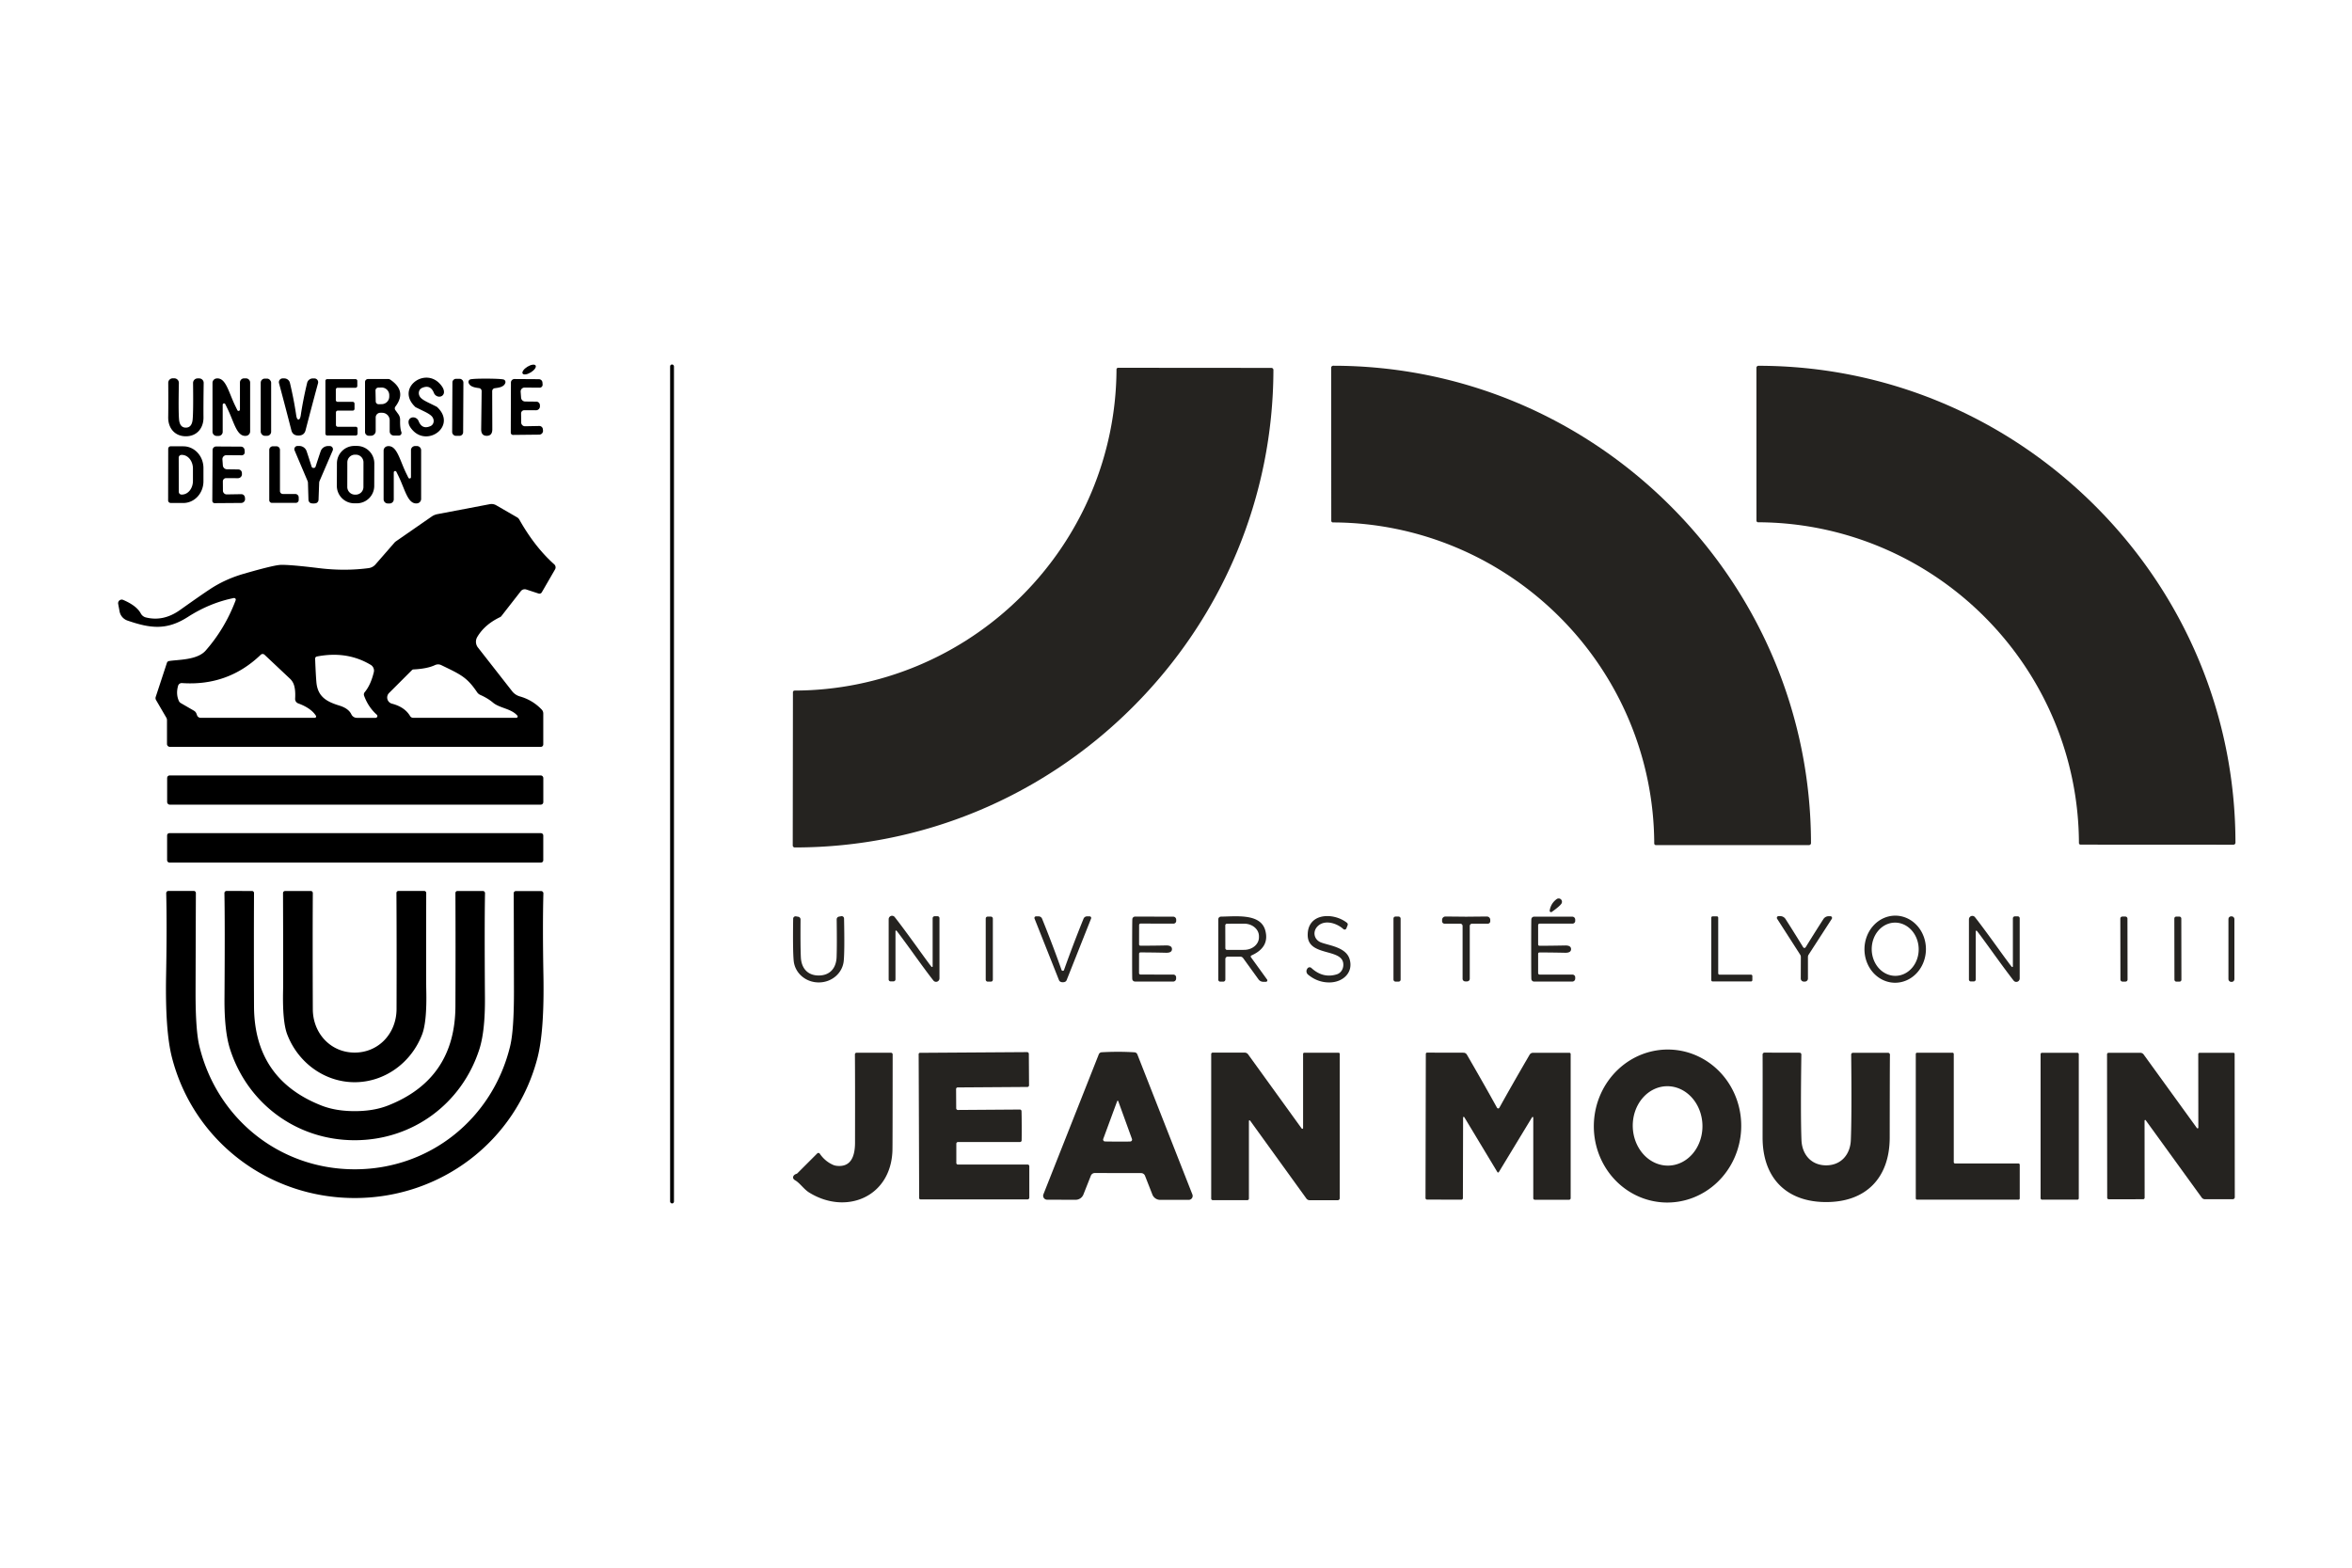 <?xml version="1.0" encoding="UTF-8" standalone="no"?>
<!DOCTYPE svg PUBLIC "-//W3C//DTD SVG 1.1//EN" "http://www.w3.org/Graphics/SVG/1.1/DTD/svg11.dtd">
<svg xmlns="http://www.w3.org/2000/svg" version="1.1" viewBox="0.00 0.00 600.00 400.00">
<rect fill="#000000" x="170.95" y="93.00" width="0.98" height="214.06" rx="0.47"/>
<ellipse fill="#000000" cx="0.00" cy="0.00" transform="translate(134.98,94.29) rotate(-31.7)" rx="1.95" ry="0.84"/>
<path fill="#252320" d="
  M 426.14 129.10
  C 449.07 152.02 461.95 182.69 461.99 215.12
  A 0.52 0.51 -0.2 0 1 461.47 215.63
  L 422.42 215.63
  A 0.42 0.42 0.0 0 1 422.00 215.21
  C 421.92 193.53 413.23 172.78 397.84 157.41
  C 382.46 142.04 361.71 133.36 340.03 133.30
  A 0.42 0.42 0.0 0 1 339.61 132.88
  L 339.58 93.83
  A 0.52 0.51 -89.9 0 1 340.09 93.32
  C 372.52 93.33 403.20 106.18 426.14 129.10
  Z"
/>
<path fill="#252320" d="
  M 506.23 157.36
  C 490.88 142.01 470.15 133.33 448.50 133.26
  A 0.42 0.41 89.9 0 1 448.08 132.84
  L 448.07 93.84
  A 0.52 0.51 -89.9 0 1 448.58 93.33
  C 480.96 93.35 511.60 106.20 534.50 129.10
  C 557.40 151.99 570.25 182.63 570.27 215.02
  A 0.52 0.51 -0.1 0 1 569.76 215.53
  L 530.76 215.51
  A 0.42 0.41 0.1 0 1 530.34 215.10
  C 530.27 193.44 521.59 172.72 506.23 157.36
  Z"
/>
<path fill="#252320" d="
  M 260.60 152.10
  C 276.01 136.73 284.73 115.96 284.82 94.26
  A 0.42 0.42 0.0 0 1 285.24 93.84
  L 324.33 93.87
  A 0.52 0.51 0.2 0 1 324.85 94.38
  C 324.79 126.84 311.88 157.54 288.90 180.47
  C 265.93 203.40 235.20 216.24 202.74 216.23
  A 0.52 0.51 89.9 0 1 202.23 215.71
  L 202.28 176.62
  A 0.42 0.42 0.0 0 1 202.70 176.20
  C 224.41 176.16 245.19 167.48 260.60 152.10
  Z"
/>
<path fill="#000000" d="
  M 47.40 109.11
  Q 48.96 109.12 49.15 106.98
  Q 49.34 104.91 49.25 97.74
  A 1.17 1.17 0.0 0 1 50.42 96.55
  L 50.81 96.55
  A 1.15 1.14 0.5 0 1 51.96 97.71
  Q 51.88 103.49 51.91 106.49
  C 51.94 109.26 50.21 111.33 47.40 111.32
  C 44.58 111.31 42.87 109.23 42.91 106.46
  Q 42.96 103.46 42.92 97.68
  A 1.15 1.14 -0.1 0 1 44.08 96.53
  L 44.47 96.53
  A 1.17 1.17 0.0 0 1 45.63 97.73
  Q 45.49 104.90 45.67 106.97
  Q 45.85 109.11 47.40 109.11
  Z"
/>
<path fill="#000000" d="
  M 59.98 103.49
  Q 60.39 104.33 60.55 104.66
  A 0.35 0.35 0.0 0 0 61.21 104.50
  L 61.21 97.59
  A 1.05 1.05 0.0 0 1 62.27 96.54
  L 62.74 96.54
  A 1.08 1.07 -90.0 0 1 63.81 97.62
  L 63.81 110.07
  A 1.14 1.14 0.0 0 1 62.83 111.20
  C 60.42 111.52 59.76 107.83 58.04 104.28
  Q 57.63 103.44 57.47 103.12
  A 0.35 0.35 0.0 0 0 56.81 103.27
  L 56.81 110.18
  A 1.05 1.05 0.0 0 1 55.75 111.23
  L 55.28 111.23
  A 1.08 1.07 -90.0 0 1 54.21 110.15
  L 54.21 97.70
  A 1.14 1.14 0.0 0 1 55.19 96.57
  C 57.60 96.25 58.26 99.94 59.98 103.49
  Z"
/>
<rect fill="#000000" x="66.51" y="96.60" width="2.66" height="14.60" rx="1.04"/>
<path fill="#000000" d="
  M 76.14 107.04
  Q 76.56 107.04 76.73 105.94
  Q 77.31 102.03 78.35 97.70
  A 1.49 1.48 6.6 0 1 79.80 96.56
  L 80.20 96.56
  A 0.97 0.96 -82.4 0 1 81.13 97.78
  Q 79.42 104.10 77.95 109.78
  Q 77.60 111.13 76.14 111.13
  Q 74.67 111.13 74.33 109.78
  Q 72.87 104.09 71.18 97.77
  A 0.97 0.96 82.6 0 1 72.11 96.55
  L 72.51 96.55
  A 1.49 1.48 -6.5 0 1 73.96 97.69
  Q 74.99 102.03 75.56 105.94
  Q 75.72 107.04 76.14 107.04
  Z"
/>
<path fill="#000000" d="
  M 108.25 104.99
  Q 106.02 103.90 105.99 103.88
  C 100.92 99.18 108.11 93.70 112.09 97.80
  Q 113.29 99.04 113.26 100.07
  A 1.38 1.24 37.9 0 1 110.69 100.25
  Q 109.80 98.03 107.66 98.98
  A 1.63 1.46 56.0 0 0 107.31 101.47
  Q 107.81 102.02 109.23 102.71
  Q 111.46 103.80 111.48 103.83
  C 116.56 108.52 109.37 114.00 105.39 109.90
  Q 104.19 108.66 104.22 107.63
  A 1.38 1.24 37.9 0 1 106.79 107.45
  Q 107.68 109.67 109.82 108.72
  A 1.63 1.46 56.0 0 0 110.17 106.24
  Q 109.67 105.68 108.25 104.99
  Z"
/>
<rect fill="#000000" x="-1.40" y="-7.27" transform="translate(116.78,103.93) rotate(0.3)" width="2.80" height="14.54" rx="0.90"/>
<path fill="#000000" d="
  M 124.23 96.61
  Q 127.46 96.63 128.39 96.81
  A 0.69 0.68 -75.5 0 1 128.91 97.70
  C 128.55 98.78 127.16 98.93 126.23 99.05
  A 0.77 0.76 86.6 0 0 125.56 99.81
  Q 125.56 100.14 125.59 109.52
  Q 125.60 111.20 124.16 111.20
  Q 122.73 111.19 122.75 109.51
  Q 122.87 100.13 122.87 99.80
  A 0.77 0.76 -86.1 0 0 122.21 99.03
  C 121.28 98.90 119.89 98.74 119.54 97.66
  A 0.69 0.68 76.0 0 1 120.06 96.78
  Q 120.99 96.60 124.23 96.61
  Z"
/>
<path fill="#000000" d="
  M 138.38 97.59
  L 138.42 98.09
  A 0.76 0.76 0.0 0 1 137.65 98.92
  L 133.83 98.89
  A 1.00 1.00 0.0 0 0 132.82 99.98
  L 132.93 101.48
  A 1.06 1.05 -1.6 0 0 133.97 102.45
  L 136.83 102.48
  A 0.91 0.91 0.0 0 1 137.73 103.33
  L 137.74 103.65
  A 1.00 1.00 0.0 0 1 136.73 104.68
  L 133.74 104.67
  A 0.81 0.80 -89.8 0 0 132.93 105.48
  L 132.96 107.82
  A 0.96 0.96 0.0 0 0 133.93 108.76
  L 137.57 108.69
  A 0.91 0.90 -4.8 0 1 138.48 109.46
  L 138.52 109.81
  A 0.98 0.97 -3.8 0 1 137.56 110.90
  L 130.88 110.97
  A 0.58 0.57 89.4 0 1 130.30 110.39
  L 130.34 97.60
  A 0.90 0.90 0.0 0 1 131.25 96.71
  L 137.47 96.75
  A 0.92 0.91 -1.8 0 1 138.38 97.59
  Z"
/>
<path fill="#000000" d="
  M 85.67 99.40
  L 85.67 102.07
  A 0.46 0.46 0.0 0 0 86.13 102.53
  L 89.98 102.53
  A 0.46 0.46 0.0 0 1 90.44 102.99
  L 90.44 104.31
  A 0.46 0.46 0.0 0 1 89.98 104.77
  L 86.16 104.77
  A 0.46 0.46 0.0 0 0 85.70 105.23
  L 85.70 108.43
  A 0.46 0.46 0.0 0 0 86.16 108.89
  L 90.75 108.89
  A 0.46 0.46 0.0 0 1 91.21 109.35
  L 91.21 110.66
  A 0.46 0.46 0.0 0 1 90.75 111.12
  L 83.47 111.12
  A 0.46 0.46 0.0 0 1 83.01 110.66
  L 83.01 97.19
  A 0.46 0.46 0.0 0 1 83.47 96.73
  L 90.69 96.73
  A 0.46 0.46 0.0 0 1 91.15 97.19
  L 91.15 98.48
  A 0.46 0.46 0.0 0 1 90.69 98.94
  L 86.13 98.94
  A 0.46 0.46 0.0 0 0 85.67 99.40
  Z"
/>
<path fill="#000000" d="
  M 102.39 110.22
  A 0.68 0.67 79.9 0 1 101.76 111.13
  L 100.47 111.13
  A 1.06 1.06 0.0 0 1 99.41 110.07
  L 99.41 107.25
  A 1.94 1.93 0.0 0 0 97.47 105.32
  L 97.03 105.32
  A 1.19 1.18 0.0 0 0 95.84 106.50
  L 95.84 109.97
  A 1.21 1.21 0.0 0 1 94.63 111.18
  L 94.07 111.18
  A 0.95 0.95 0.0 0 1 93.12 110.23
  L 93.12 97.47
  A 0.76 0.75 -90.0 0 1 93.87 96.71
  L 99.08 96.71
  A 0.85 0.77 59.7 0 1 99.53 96.85
  Q 103.88 99.77 100.87 103.74
  A 0.75 0.74 -43.9 0 0 100.85 104.63
  L 101.62 105.69
  A 2.45 2.36 -63.1 0 1 102.07 107.16
  Q 102.02 109.23 102.39 110.22
  Z
  M 95.79 99.64
  L 95.85 102.42
  A 0.73 0.73 0.0 0 0 96.59 103.14
  L 97.40 103.12
  A 1.94 1.94 0.0 0 0 99.30 101.15
  L 99.30 100.79
  A 1.94 1.94 0.0 0 0 97.32 98.88
  L 96.51 98.90
  A 0.73 0.73 0.0 0 0 95.79 99.64
  Z"
/>
<path fill="#000000" d="
  M 42.91 114.52
  A 0.65 0.65 0.0 0 1 43.56 113.87
  L 46.78 113.88
  A 5.53 5.13 -89.9 0 1 51.90 119.42
  L 51.90 122.82
  A 5.53 5.13 -89.9 0 1 46.76 128.34
  L 43.54 128.33
  A 0.65 0.65 0.0 0 1 42.89 127.68
  L 42.91 114.52
  Z
  M 45.59 116.77
  L 45.61 125.49
  A 0.70 0.70 0.0 0 0 46.31 126.19
  L 46.42 126.19
  A 3.49 2.81 89.9 0 0 49.22 122.70
  L 49.22 119.56
  A 3.49 2.81 89.9 0 0 46.40 116.07
  L 46.29 116.07
  A 0.70 0.70 0.0 0 0 45.59 116.77
  Z"
/>
<path fill="#000000" d="
  M 80.00 119.40
  Q 80.40 119.40 80.52 119.03
  Q 81.21 116.87 81.79 115.17
  A 1.99 1.98 9.1 0 1 83.68 113.81
  L 84.13 113.81
  A 0.82 0.81 -78.3 0 1 84.87 114.95
  L 81.53 122.71
  A 1.34 1.33 -32.3 0 0 81.42 123.19
  L 81.26 127.53
  A 0.98 0.97 73.8 0 1 80.85 128.28
  Q 80.60 128.46 79.97 128.46
  Q 79.34 128.46 79.09 128.28
  A 0.98 0.97 -73.5 0 1 78.69 127.52
  L 78.56 123.18
  A 1.34 1.33 32.6 0 0 78.45 122.70
  L 75.15 114.92
  A 0.82 0.81 78.6 0 1 75.90 113.79
  L 76.35 113.79
  A 1.99 1.98 -8.8 0 1 78.23 115.16
  Q 78.80 116.86 79.48 119.03
  Q 79.60 119.40 80.00 119.40
  Z"
/>
<path fill="#000000" d="
  M 95.47 123.987
  A 4.45 4.45 0.0 0 1 91.004 128.421
  L 90.365 128.419
  A 4.45 4.45 0.0 0 1 85.93 123.953
  L 85.95 118.213
  A 4.45 4.45 0.0 0 1 90.416 113.779
  L 91.055 113.781
  A 4.45 4.45 0.0 0 1 95.49 118.247
  L 95.47 123.987
  Z
  M 92.725 117.974
  A 1.96 1.96 0.0 0 0 90.769 116.01
  L 90.569 116.01
  A 1.96 1.96 0.0 0 0 88.606 117.966
  L 88.594 124.246
  A 1.96 1.96 0.0 0 0 90.551 126.21
  L 90.751 126.21
  A 1.96 1.96 0.0 0 0 92.715 124.254
  L 92.725 117.974
  Z"
/>
<path fill="#000000" d="
  M 101.68 121.53
  Q 101.27 120.69 101.11 120.37
  A 0.35 0.35 0.0 0 0 100.45 120.52
  L 100.45 127.41
  A 1.05 1.05 0.0 0 1 99.40 128.46
  L 98.93 128.46
  A 1.08 1.07 90.0 0 1 97.86 127.38
  L 97.86 114.97
  A 1.14 1.14 0.0 0 1 98.84 113.85
  C 101.24 113.52 101.89 117.20 103.61 120.74
  Q 104.02 121.58 104.18 121.90
  A 0.35 0.35 0.0 0 0 104.84 121.75
  L 104.84 114.86
  A 1.05 1.05 0.0 0 1 105.89 113.81
  L 106.36 113.81
  A 1.08 1.07 90.0 0 1 107.43 114.89
  L 107.43 127.30
  A 1.14 1.14 0.0 0 1 106.45 128.43
  C 104.05 128.75 103.39 125.07 101.68 121.53
  Z"
/>
<path fill="#000000" d="
  M 62.39 114.82
  L 62.43 115.33
  A 0.77 0.77 0.0 0 1 61.65 116.17
  L 57.77 116.14
  A 1.02 1.01 88.2 0 0 56.74 117.24
  L 56.85 118.76
  A 1.07 1.07 0.0 0 0 57.90 119.74
  L 60.80 119.78
  A 0.92 0.92 0.0 0 1 61.71 120.65
  L 61.72 120.97
  A 1.01 1.01 0.0 0 1 60.70 122.01
  L 57.67 122.00
  A 0.82 0.81 -89.7 0 0 56.85 122.82
  L 56.87 125.19
  A 0.97 0.97 0.0 0 0 57.85 126.15
  L 61.55 126.09
  A 0.92 0.92 0.0 0 1 62.47 126.87
  L 62.51 127.23
  A 0.99 0.98 -3.7 0 1 61.53 128.33
  L 54.75 128.38
  A 0.59 0.58 89.5 0 1 54.16 127.79
  L 54.23 114.82
  A 0.91 0.91 0.0 0 1 55.15 113.92
  L 61.47 113.96
  A 0.93 0.92 -1.7 0 1 62.39 114.82
  Z"
/>
<path fill="#000000" d="
  M 75.46 128.31
  L 69.37 128.31
  A 0.68 0.68 0.0 0 1 68.69 127.63
  L 68.69 114.80
  A 0.93 0.93 0.0 0 1 69.62 113.87
  L 70.51 113.87
  A 0.91 0.91 0.0 0 1 71.42 114.78
  L 71.42 125.30
  A 0.74 0.74 0.0 0 0 72.16 126.04
  L 75.32 126.04
  A 0.88 0.88 0.0 0 1 76.20 126.92
  L 76.20 127.57
  A 0.74 0.74 0.0 0 1 75.46 128.31
  Z"
/>
<path fill="#000000" d="
  M 60.12 153.15
  A 0.42 0.42 0.0 0 0 59.65 152.59
  Q 53.53 153.82 47.95 157.40
  C 42.51 160.89 38.38 160.35 32.52 158.34
  A 3.07 3.04 4.3 0 1 30.51 156.03
  L 30.15 154.09
  A 0.92 0.92 0.0 0 1 31.42 153.07
  Q 34.85 154.54 35.92 156.53
  A 2.04 2.00 82.3 0 0 37.22 157.54
  Q 41.68 158.65 45.90 155.66
  Q 51.24 151.86 53.63 150.29
  Q 57.46 147.77 62.12 146.42
  Q 69.92 144.16 71.67 144.13
  Q 74.09 144.07 81.50 144.98
  Q 87.98 145.76 94.02 144.96
  A 2.84 2.80 16.4 0 0 95.79 144.01
  L 100.68 138.40
  A 2.04 1.57 -4.0 0 1 100.95 138.16
  L 110.11 131.81
  A 3.90 3.82 -67.1 0 1 111.62 131.18
  L 124.96 128.64
  A 2.38 2.36 54.6 0 1 126.58 128.92
  L 131.88 131.98
  A 1.61 1.61 0.0 0 1 132.49 132.59
  Q 136.42 139.56 141.38 143.99
  A 1.04 1.03 36.2 0 1 141.59 145.29
  L 138.22 151.12
  A 0.70 0.70 0.0 0 1 137.39 151.44
  L 134.25 150.41
  A 1.27 1.25 -61.8 0 0 132.86 150.84
  L 127.90 157.20
  A 0.99 0.83 1.4 0 1 127.56 157.47
  Q 123.62 159.36 121.75 162.53
  A 2.38 2.38 0.0 0 0 121.92 165.21
  L 130.64 176.36
  A 3.83 3.80 78.8 0 0 132.61 177.69
  Q 135.86 178.61 138.19 181.05
  A 1.46 1.42 23.7 0 1 138.59 182.04
  L 138.59 189.94
  A 0.62 0.62 0.0 0 1 137.97 190.56
  L 43.34 190.56
  A 0.74 0.73 -0.0 0 1 42.60 189.83
  L 42.60 183.76
  A 1.35 1.28 31.1 0 0 42.42 183.10
  L 39.81 178.62
  A 1.00 0.97 39.3 0 1 39.72 177.83
  L 42.58 169.13
  A 0.67 0.66 -86.3 0 1 43.10 168.67
  C 45.35 168.28 50.28 168.48 52.46 166.00
  Q 57.40 160.38 60.12 153.15
  Z
  M 80.59 182.62
  Q 79.35 180.67 76.07 179.47
  A 1.21 1.20 -78.2 0 1 75.29 178.27
  Q 75.44 175.73 74.84 174.38
  A 3.94 3.83 9.9 0 0 73.95 173.15
  L 67.48 167.06
  A 0.70 0.70 0.0 0 0 66.51 167.07
  Q 58.15 175.10 46.42 174.29
  A 0.96 0.95 10.3 0 0 45.44 174.96
  Q 44.83 177.06 45.63 178.85
  A 1.19 1.16 -87.8 0 0 46.13 179.40
  L 49.48 181.34
  A 1.46 1.42 5.2 0 1 50.11 182.08
  L 50.28 182.53
  A 0.96 0.95 -10.0 0 0 51.18 183.15
  L 80.30 183.15
  A 0.34 0.34 0.0 0 0 80.59 182.62
  Z
  M 96.11 182.35
  Q 93.96 180.44 92.88 177.51
  A 0.92 0.91 55.5 0 1 93.04 176.61
  Q 94.57 174.77 95.36 171.52
  A 1.72 1.71 22.3 0 0 94.57 169.64
  Q 88.51 166.01 80.83 167.51
  A 0.55 0.55 0.0 0 0 80.39 168.07
  Q 80.54 171.99 80.71 174.03
  C 81.03 177.75 83.29 179.03 86.57 180.03
  Q 88.92 180.75 89.64 182.28
  A 1.55 1.54 77.2 0 0 91.03 183.16
  L 95.80 183.16
  A 0.46 0.46 0.0 0 0 96.11 182.35
  Z
  M 131.98 182.60
  C 130.42 180.78 127.45 180.70 125.77 179.28
  Q 124.43 178.15 122.51 177.30
  A 1.91 1.88 -4.7 0 1 121.72 176.64
  C 119.09 172.75 117.54 172.12 112.57 169.71
  A 1.85 1.84 45.2 0 0 110.97 169.70
  Q 108.97 170.64 105.44 170.81
  A 0.50 0.47 19.9 0 0 105.12 170.95
  L 99.25 176.82
  A 1.63 1.63 0.0 0 0 100.00 179.55
  Q 103.25 180.39 104.62 182.71
  A 0.91 0.89 -15.0 0 0 105.40 183.15
  L 131.72 183.15
  A 0.34 0.33 -20.0 0 0 131.98 182.60
  Z"
/>
<rect fill="#000000" x="42.64" y="197.85" width="95.96" height="7.46" rx="0.63"/>
<rect fill="#000000" x="42.63" y="212.58" width="95.96" height="7.50" rx="0.56"/>
<path fill="#000000" d="
  M 90.48 298.35
  C 109.69 298.36 125.68 285.38 130.14 266.92
  Q 131.12 262.84 131.11 253.01
  Q 131.08 234.48 131.05 227.90
  A 0.54 0.54 0.0 0 1 131.59 227.36
  L 138.04 227.36
  A 0.58 0.58 0.0 0 1 138.62 227.95
  Q 138.40 236.32 138.63 248.98
  Q 138.88 263.09 137.11 269.92
  C 131.59 291.17 112.47 305.69 90.48 305.68
  C 68.48 305.67 49.38 291.14 43.88 269.88
  Q 42.11 263.05 42.37 248.94
  Q 42.61 236.28 42.40 227.91
  A 0.58 0.58 0.0 0 1 42.98 227.32
  L 49.43 227.32
  A 0.54 0.54 0.0 0 1 49.97 227.86
  Q 49.94 234.44 49.89 252.97
  Q 49.87 262.80 50.85 266.88
  C 55.29 285.34 71.27 298.34 90.48 298.35
  Z"
/>
<path fill="#000000" d="
  M 90.49 283.51
  Q 95.37 283.51 99.02 282.06
  Q 116.12 275.30 116.18 256.72
  Q 116.24 240.78 116.18 227.85
  A 0.51 0.51 0.0 0 1 116.69 227.34
  L 123.18 227.34
  A 0.55 0.54 0.5 0 1 123.73 227.89
  Q 123.58 235.46 123.71 254.60
  Q 123.77 263.10 122.28 267.74
  C 117.80 281.62 105.27 290.93 90.48 290.93
  C 75.70 290.93 63.17 281.61 58.70 267.73
  Q 57.20 263.09 57.27 254.59
  Q 57.40 235.45 57.25 227.88
  A 0.55 0.54 -0.5 0 1 57.80 227.33
  L 64.29 227.34
  A 0.51 0.51 0.0 0 1 64.80 227.85
  Q 64.74 240.78 64.80 256.72
  Q 64.85 275.30 81.95 282.06
  Q 85.60 283.51 90.49 283.51
  Z"
/>
<path fill="#000000" d="
  M 90.48 268.57
  C 96.63 268.57 101.14 263.63 101.16 257.49
  Q 101.21 239.30 101.13 227.85
  A 0.52 0.51 -90.0 0 1 101.64 227.33
  L 108.22 227.33
  A 0.51 0.51 0.0 0 1 108.73 227.84
  Q 108.68 250.29 108.74 252.48
  Q 108.94 260.65 107.69 263.92
  C 104.92 271.18 98.12 276.12 90.49 276.13
  C 82.85 276.13 76.05 271.19 73.27 263.93
  Q 72.02 260.67 72.22 252.50
  Q 72.27 250.31 72.20 227.86
  A 0.51 0.51 0.0 0 1 72.71 227.35
  L 79.29 227.34
  A 0.52 0.51 90.0 0 1 79.80 227.86
  Q 79.73 239.31 79.80 257.50
  C 79.82 263.64 84.34 268.57 90.48 268.57
  Z"
/>
<path fill="#252320" d="
  M 395.33 232.33
  Q 395.62 230.50 397.11 229.41
  A 0.85 0.85 0.0 0 1 398.35 230.52
  Q 397.98 231.17 395.88 232.67
  A 0.35 0.35 0.0 0 1 395.33 232.33
  Z"
/>
<path fill="#252320" d="
  M 208.88 248.90
  C 211.74 248.89 213.31 247.00 213.42 244.22
  Q 213.53 241.35 213.44 234.58
  A 0.70 0.70 0.0 0 1 214.01 233.88
  L 214.59 233.77
  A 0.61 0.61 0.0 0 1 215.32 234.36
  Q 215.49 242.62 215.24 245.17
  C 214.94 248.26 212.24 250.66 208.88 250.67
  C 205.53 250.68 202.81 248.29 202.48 245.21
  Q 202.22 242.66 202.34 234.40
  A 0.61 0.61 0.0 0 1 203.06 233.81
  L 203.64 233.91
  A 0.70 0.70 0.0 0 1 204.22 234.61
  Q 204.17 241.38 204.30 244.25
  C 204.43 247.03 206.01 248.91 208.88 248.90
  Z"
/>
<path fill="#252320" d="
  M 233.90 241.60
  Q 237.12 246.09 237.63 246.67
  A 0.16 0.16 0.0 0 0 237.92 246.57
  L 237.92 234.29
  A 0.52 0.51 0.0 0 1 238.44 233.78
  L 239.17 233.78
  A 0.49 0.49 0.0 0 1 239.66 234.27
  L 239.66 249.65
  A 0.87 0.86 -64.3 0 1 238.12 250.19
  Q 236.45 248.09 232.48 242.56
  Q 229.23 238.09 228.73 237.50
  A 0.16 0.16 0.0 0 0 228.44 237.61
  L 228.44 249.89
  A 0.52 0.51 -0.0 0 1 227.92 250.40
  L 227.19 250.40
  A 0.49 0.49 0.0 0 1 226.70 249.91
  L 226.70 234.53
  A 0.87 0.86 -64.3 0 1 228.24 233.99
  Q 229.90 236.08 233.90 241.60
  Z"
/>
<rect fill="#252320" x="251.46" y="233.87" width="1.82" height="16.60" rx="0.48"/>
<path fill="#252320" d="
  M 271.12 247.70
  Q 271.37 247.70 271.42 247.53
  Q 273.80 240.85 276.41 234.42
  A 0.97 0.96 10.7 0 1 277.31 233.81
  L 277.96 233.81
  A 0.41 0.41 0.0 0 1 278.34 234.37
  L 272.10 250.09
  A 0.84 0.79 81.7 0 1 271.90 250.38
  Q 271.63 250.62 271.12 250.62
  Q 270.62 250.62 270.35 250.38
  A 0.84 0.79 -81.7 0 1 270.15 250.09
  L 263.91 234.37
  A 0.41 0.41 0.0 0 1 264.29 233.81
  L 264.94 233.81
  A 0.97 0.96 -10.7 0 1 265.84 234.42
  Q 268.45 240.85 270.82 247.53
  Q 270.88 247.70 271.12 247.70
  Z"
/>
<path fill="#252320" d="
  M 288.81 242.15
  Q 288.82 235.39 288.86 234.54
  A 0.71 0.70 1.3 0 1 289.57 233.87
  L 299.30 233.89
  A 0.75 0.75 0.0 0 1 300.05 234.64
  L 300.05 234.98
  A 0.70 0.69 0.1 0 1 299.35 235.67
  L 290.97 235.65
  A 0.38 0.38 0.0 0 0 290.59 236.03
  L 290.58 240.96
  A 0.34 0.34 0.0 0 0 290.93 241.30
  Q 294.08 241.30 297.46 241.23
  Q 298.98 241.21 298.97 242.18
  Q 298.97 243.13 297.46 243.10
  Q 294.08 243.02 290.93 243.01
  A 0.34 0.34 0.0 0 0 290.58 243.35
  L 290.57 248.28
  A 0.38 0.38 0.0 0 0 290.95 248.66
  L 299.33 248.67
  A 0.70 0.69 0.1 0 1 300.03 249.36
  L 300.03 249.70
  A 0.75 0.75 0.0 0 1 299.28 250.45
  L 289.54 250.44
  A 0.71 0.70 -1.1 0 1 288.84 249.76
  Q 288.80 248.91 288.81 242.15
  Z"
/>
<path fill="#252320" d="
  M 311.46 233.88
  C 315.56 233.82 321.57 233.06 322.77 237.38
  Q 323.96 241.69 319.24 243.79
  A 0.30 0.30 0.0 0 0 319.12 244.24
  L 323.24 249.94
  A 0.36 0.36 0.0 0 1 322.94 250.51
  L 322.27 250.51
  A 1.52 1.50 -17.6 0 1 321.04 249.88
  L 317.13 244.47
  A 0.91 0.90 -17.5 0 0 316.39 244.09
  L 313.19 244.09
  A 0.60 0.60 0.0 0 0 312.59 244.69
  L 312.59 249.94
  A 0.54 0.53 -0.0 0 1 312.05 250.47
  L 311.29 250.47
  A 0.50 0.50 0.0 0 1 310.79 249.97
  L 310.79 234.56
  A 0.68 0.68 0.0 0 1 311.46 233.88
  Z
  M 312.57 236.12
  L 312.59 241.94
  A 0.43 0.43 0.0 0 0 313.02 242.37
  L 317.40 242.36
  A 3.77 3.19 -0.2 0 0 321.16 239.16
  L 321.16 238.86
  A 3.77 3.19 -0.2 0 0 317.38 235.68
  L 313.00 235.69
  A 0.43 0.43 0.0 0 0 312.57 236.12
  Z"
/>
<path fill="#252320" d="
  M 342.70 237.06
  C 341.02 235.54 337.91 234.54 336.11 236.36
  C 334.78 237.71 335.20 239.78 337.00 240.47
  C 339.04 241.26 343.32 241.66 344.27 244.67
  C 345.34 248.09 342.64 250.60 339.27 250.67
  Q 336.18 250.73 333.69 248.68
  A 1.12 1.11 33.7 0 1 333.41 247.30
  L 333.49 247.17
  A 0.67 0.66 -55.1 0 1 334.53 246.98
  Q 337.50 249.71 341.04 248.60
  A 2.68 2.41 77.0 0 0 342.65 245.69
  C 342.06 242.00 333.70 243.99 333.60 238.68
  C 333.48 232.90 340.12 232.71 343.61 235.45
  A 0.55 0.54 -60.3 0 1 343.78 236.08
  L 343.46 236.88
  A 0.47 0.47 0.0 0 1 342.70 237.06
  Z"
/>
<rect fill="#252320" x="355.48" y="233.86" width="1.82" height="16.60" rx="0.49"/>
<path fill="#252320" d="
  M 374.02 233.90
  Q 376.84 233.87 379.31 233.85
  A 0.86 0.86 0.0 0 1 380.17 234.71
  L 380.17 235.06
  A 0.62 0.62 0.0 0 1 379.55 235.68
  L 375.53 235.68
  A 0.59 0.59 0.0 0 0 374.94 236.27
  L 374.94 249.74
  A 0.66 0.66 0.0 0 1 374.39 250.39
  Q 374.22 250.42 374.02 250.42
  Q 373.83 250.42 373.65 250.39
  A 0.66 0.66 0.0 0 1 373.11 249.74
  L 373.11 236.27
  A 0.59 0.59 0.0 0 0 372.52 235.68
  L 368.50 235.68
  A 0.62 0.62 0.0 0 1 367.88 235.06
  L 367.88 234.71
  A 0.86 0.86 0.0 0 1 368.74 233.85
  Q 371.21 233.87 374.02 233.90
  Z"
/>
<path fill="#252320" d="
  M 400.78 242.18
  Q 400.78 243.13 399.27 243.10
  Q 395.88 243.03 392.73 243.02
  A 0.34 0.34 0.0 0 0 392.38 243.36
  L 392.38 248.29
  A 0.38 0.38 0.0 0 0 392.76 248.67
  L 401.14 248.67
  A 0.70 0.69 -0.0 0 1 401.84 249.36
  L 401.84 249.70
  A 0.75 0.75 0.0 0 1 401.09 250.45
  L 391.36 250.45
  A 0.71 0.70 -1.2 0 1 390.65 249.78
  Q 390.61 248.93 390.61 242.17
  Q 390.61 235.41 390.65 234.56
  A 0.71 0.70 1.2 0 1 391.36 233.89
  L 401.09 233.89
  A 0.75 0.75 0.0 0 1 401.84 234.64
  L 401.84 234.98
  A 0.70 0.69 -0.0 0 1 401.14 235.67
  L 392.76 235.67
  A 0.38 0.38 0.0 0 0 392.38 236.05
  L 392.38 240.98
  A 0.34 0.34 0.0 0 0 392.73 241.32
  Q 395.88 241.31 399.27 241.24
  Q 400.78 241.21 400.78 242.18
  Z"
/>
<path fill="#252320" d="
  M 446.69 250.42
  L 436.89 250.42
  A 0.34 0.34 0.0 0 1 436.55 250.08
  L 436.55 234.15
  A 0.34 0.34 0.0 0 1 436.89 233.81
  L 437.98 233.81
  A 0.34 0.34 0.0 0 1 438.32 234.15
  L 438.32 248.35
  A 0.34 0.34 0.0 0 0 438.66 248.69
  L 446.69 248.69
  A 0.34 0.34 0.0 0 1 447.03 249.03
  L 447.03 250.08
  A 0.34 0.34 0.0 0 1 446.69 250.42
  Z"
/>
<path fill="#252320" d="
  M 460.31 241.87
  Q 460.51 241.87 460.64 241.67
  Q 463.01 237.83 465.15 234.51
  A 1.62 1.62 0.0 0 1 466.51 233.77
  L 466.92 233.77
  A 0.44 0.44 0.0 0 1 467.29 234.45
  L 461.38 243.59
  A 1.12 1.06 -30.2 0 0 461.21 244.17
  L 461.21 249.68
  A 0.77 0.77 0.0 0 1 460.57 250.44
  Q 460.44 250.46 460.30 250.46
  Q 460.15 250.46 460.02 250.44
  A 0.77 0.77 0.0 0 1 459.38 249.68
  L 459.40 244.17
  A 1.12 1.06 30.4 0 0 459.23 243.59
  L 453.35 234.43
  A 0.44 0.44 0.0 0 1 453.73 233.75
  L 454.14 233.75
  A 1.62 1.62 0.0 0 1 455.49 234.49
  Q 457.62 237.82 459.98 241.67
  Q 460.11 241.87 460.31 241.87
  Z"
/>
<path fill="#252320" d="
  M 483.589 233.631
  A 8.56 7.84 -89.2 0 1 491.309 242.299
  A 8.56 7.84 -89.2 0 1 483.351 250.749
  A 8.56 7.84 -89.2 0 1 475.631 242.081
  A 8.56 7.84 -89.2 0 1 483.589 233.631
  Z
  M 483.328 235.411
  A 6.79 5.99 -91.2 0 0 477.481 242.325
  A 6.79 5.99 -91.2 0 0 483.612 248.988
  A 6.79 5.99 -91.2 0 0 489.459 242.075
  A 6.79 5.99 -91.2 0 0 483.328 235.411
  Z"
/>
<path fill="#252320" d="
  M 508.05 242.59
  Q 504.82 238.12 504.31 237.53
  A 0.16 0.16 0.0 0 0 504.02 237.64
  L 504.02 249.91
  A 0.52 0.51 -0.0 0 1 503.50 250.42
  L 502.77 250.42
  A 0.49 0.49 0.0 0 1 502.28 249.93
  L 502.28 234.56
  A 0.87 0.86 -64.3 0 1 503.82 234.02
  Q 505.48 236.11 509.47 241.63
  Q 512.70 246.11 513.21 246.69
  A 0.16 0.16 0.0 0 0 513.49 246.59
  L 513.49 234.32
  A 0.52 0.51 -0.0 0 1 514.01 233.81
  L 514.74 233.81
  A 0.49 0.49 0.0 0 1 515.23 234.30
  L 515.23 249.67
  A 0.87 0.86 -64.3 0 1 513.69 250.21
  Q 512.03 248.11 508.05 242.59
  Z"
/>
<rect fill="#252320" x="-0.91" y="-8.30" transform="translate(541.82,242.16) rotate(-0.1)" width="1.82" height="16.60" rx="0.50"/>
<rect fill="#252320" x="-0.89" y="-8.30" transform="translate(555.58,242.17) rotate(-0.1)" width="1.78" height="16.60" rx="0.47"/>
<rect fill="#252320" x="568.48" y="233.81" width="1.52" height="16.72" rx="0.67"/>
<path fill="#252320" d="
  M 426.276 267.81
  A 19.52 18.80 -87.4 0 1 444.171 288.163
  A 19.52 18.80 -87.4 0 1 424.505 306.81
  A 19.52 18.80 -87.4 0 1 406.609 286.457
  A 19.52 18.80 -87.4 0 1 426.276 267.81
  Z
  M 425.127 277.154
  A 10.13 8.89 -91.6 0 0 416.524 287.528
  A 10.13 8.89 -91.6 0 0 425.693 297.406
  A 10.13 8.89 -91.6 0 0 434.296 287.032
  A 10.13 8.89 -91.6 0 0 425.127 277.154
  Z"
/>
<path fill="#252320" d="
  M 285.22 268.37
  Q 287.36 268.37 289.41 268.50
  A 0.84 0.83 80.5 0 1 290.14 269.03
  L 304.18 304.77
  A 1.01 1.01 0.0 0 1 303.24 306.15
  L 295.97 306.15
  A 2.14 2.14 0.0 0 1 293.97 304.78
  L 292.09 299.99
  A 1.08 1.08 0.0 0 0 291.09 299.32
  Q 290.08 299.31 285.19 299.31
  Q 280.29 299.30 279.28 299.30
  A 1.08 1.08 0.0 0 0 278.28 299.98
  L 276.39 304.76
  A 2.14 2.14 0.0 0 1 274.39 306.13
  L 267.12 306.11
  A 1.01 1.01 0.0 0 1 266.18 304.73
  L 280.30 269.02
  A 0.84 0.83 -80.3 0 1 281.03 268.49
  Q 283.08 268.37 285.22 268.37
  Z
  M 285.10 291.28
  Q 288.20 291.29 288.40 291.25
  A 0.48 0.48 0.0 0 0 288.77 290.62
  Q 288.76 290.59 285.26 280.94
  Q 285.23 280.86 285.13 280.86
  Q 285.03 280.86 285.00 280.94
  Q 281.45 290.57 281.44 290.60
  A 0.48 0.48 0.0 0 0 281.81 291.24
  Q 282.01 291.27 285.10 291.28
  Z"
/>
<path fill="#252320" d="
  M 218.09 269.04
  A 0.42 0.42 0.0 0 1 218.51 268.61
  L 227.29 268.61
  A 0.43 0.43 0.0 0 1 227.72 269.04
  Q 227.71 292.61 227.66 293.71
  C 227.18 305.51 215.76 310.08 206.41 304.27
  C 205.11 303.47 204.06 301.88 202.91 301.20
  Q 202.11 300.74 202.38 300.13
  Q 202.58 299.69 203.20 299.50
  A 0.60 0.49 5.9 0 0 203.43 299.35
  L 208.48 294.30
  A 0.42 0.42 0.0 0 1 209.13 294.37
  Q 210.43 296.27 212.45 297.19
  A 3.26 3.22 60.3 0 0 213.41 297.46
  C 217.20 297.90 218.12 294.84 218.12 291.52
  Q 218.15 274.49 218.09 269.04
  Z"
/>
<path fill="#252320" d="
  M 260.64 287.24
  Q 260.65 290.05 260.62 290.99
  A 0.42 0.42 0.0 0 1 260.20 291.39
  L 244.39 291.39
  A 0.43 0.43 0.0 0 0 243.96 291.82
  L 243.96 296.73
  A 0.41 0.41 0.0 0 0 244.37 297.14
  L 262.16 297.14
  A 0.42 0.42 0.0 0 1 262.58 297.56
  L 262.58 305.58
  A 0.45 0.45 0.0 0 1 262.13 306.03
  L 234.82 306.03
  A 0.34 0.34 0.0 0 1 234.48 305.69
  Q 234.48 304.90 234.42 287.33
  Q 234.36 269.76 234.35 268.97
  A 0.34 0.34 0.0 0 1 234.69 268.63
  L 262.00 268.45
  A 0.45 0.45 0.0 0 1 262.46 268.89
  L 262.51 276.91
  A 0.42 0.42 0.0 0 1 262.09 277.34
  L 244.30 277.46
  A 0.41 0.41 0.0 0 0 243.90 277.87
  L 243.93 282.78
  A 0.43 0.43 0.0 0 0 244.36 283.21
  L 260.17 283.10
  A 0.42 0.42 0.0 0 1 260.59 283.50
  Q 260.63 284.43 260.64 287.24
  Z"
/>
<path fill="#252320" d="
  M 332.42 287.82
  L 332.42 268.92
  A 0.32 0.32 0.0 0 1 332.74 268.60
  L 341.46 268.60
  A 0.31 0.30 -0.0 0 1 341.77 268.90
  L 341.77 305.73
  A 0.51 0.51 0.0 0 1 341.26 306.24
  L 334.10 306.24
  A 1.04 1.04 0.0 0 1 333.26 305.81
  L 318.90 285.92
  A 0.17 0.17 0.0 0 0 318.60 286.02
  L 318.60 305.83
  A 0.39 0.39 0.0 0 1 318.21 306.22
  L 309.38 306.22
  A 0.40 0.39 -0.0 0 1 308.98 305.83
  L 308.98 268.95
  A 0.38 0.37 -0.0 0 1 309.36 268.58
  L 317.52 268.58
  A 1.09 1.07 -17.4 0 1 318.40 269.03
  L 332.06 287.94
  A 0.20 0.20 0.0 0 0 332.42 287.82
  Z"
/>
<path fill="#252320" d="
  M 382.19 282.82
  Q 382.40 282.82 382.52 282.59
  Q 385.62 276.99 390.21 269.11
  A 1.02 1.00 15.0 0 1 391.08 268.62
  L 400.35 268.62
  A 0.33 0.32 0.0 0 1 400.68 268.94
  L 400.68 305.73
  A 0.40 0.39 -0.0 0 1 400.28 306.12
  L 391.53 306.12
  A 0.39 0.39 0.0 0 1 391.14 305.73
  L 391.14 285.16
  A 0.17 0.16 -30.2 0 0 390.83 285.08
  L 382.32 299.12
  A 0.14 0.03 -0.8 0 1 382.22 299.15
  Q 382.20 299.15 382.17 299.15
  Q 382.15 299.15 382.12 299.15
  A 0.14 0.03 0.9 0 1 382.02 299.12
  L 373.55 285.06
  A 0.17 0.16 30.3 0 0 373.24 285.14
  L 373.19 305.71
  A 0.39 0.39 0.0 0 1 372.80 306.10
  L 364.05 306.08
  A 0.40 0.39 0.1 0 1 363.65 305.69
  L 363.73 268.90
  A 0.33 0.32 0.1 0 1 364.06 268.58
  L 373.33 268.60
  A 1.02 1.00 -14.9 0 1 374.20 269.09
  Q 378.77 276.98 381.86 282.59
  Q 381.99 282.82 382.19 282.82
  Z"
/>
<path fill="#252320" d="
  M 465.85 297.34
  C 469.67 297.34 472.00 294.57 472.15 290.92
  Q 472.41 284.70 472.24 269.08
  A 0.46 0.46 0.0 0 1 472.70 268.62
  L 481.64 268.62
  A 0.49 0.49 0.0 0 1 482.13 269.12
  Q 482.09 270.70 482.07 290.24
  C 482.06 300.57 475.99 306.73 465.83 306.71
  C 455.68 306.70 449.62 300.52 449.64 290.20
  Q 449.67 270.66 449.64 269.08
  A 0.49 0.49 0.0 0 1 450.13 268.58
  L 459.07 268.60
  A 0.46 0.46 0.0 0 1 459.53 269.06
  Q 459.31 284.68 459.56 290.90
  C 459.70 294.55 462.02 297.33 465.85 297.34
  Z"
/>
<path fill="#252320" d="
  M 514.91 306.10
  L 489.05 306.10
  A 0.33 0.33 0.0 0 1 488.72 305.77
  L 488.72 268.93
  A 0.33 0.33 0.0 0 1 489.05 268.60
  L 498.08 268.60
  A 0.33 0.33 0.0 0 1 498.41 268.93
  L 498.41 296.53
  A 0.33 0.33 0.0 0 0 498.74 296.86
  L 514.91 296.86
  A 0.33 0.33 0.0 0 1 515.24 297.19
  L 515.24 305.77
  A 0.33 0.33 0.0 0 1 514.91 306.10
  Z"
/>
<rect fill="#252320" x="520.56" y="268.62" width="9.74" height="37.48" rx="0.34"/>
<path fill="#252320" d="
  M 560.80 287.71
  L 560.78 268.94
  A 0.32 0.32 0.0 0 1 561.10 268.63
  L 569.75 268.62
  A 0.31 0.30 -0.1 0 1 570.06 268.91
  L 570.10 305.47
  A 0.51 0.51 0.0 0 1 569.60 305.98
  L 562.49 305.99
  A 1.03 1.03 0.0 0 1 561.66 305.56
  L 547.38 285.84
  A 0.17 0.16 -63.3 0 0 547.08 285.93
  L 547.10 305.60
  A 0.39 0.39 0.0 0 1 546.72 305.99
  L 537.95 306.00
  A 0.40 0.39 -0.1 0 1 537.55 305.61
  L 537.51 269.00
  A 0.38 0.37 -0.1 0 1 537.89 268.63
  L 545.99 268.62
  A 1.08 1.06 -17.5 0 1 546.86 269.07
  L 560.44 287.83
  A 0.20 0.20 0.0 0 0 560.80 287.71
  Z"
/>
</svg>
